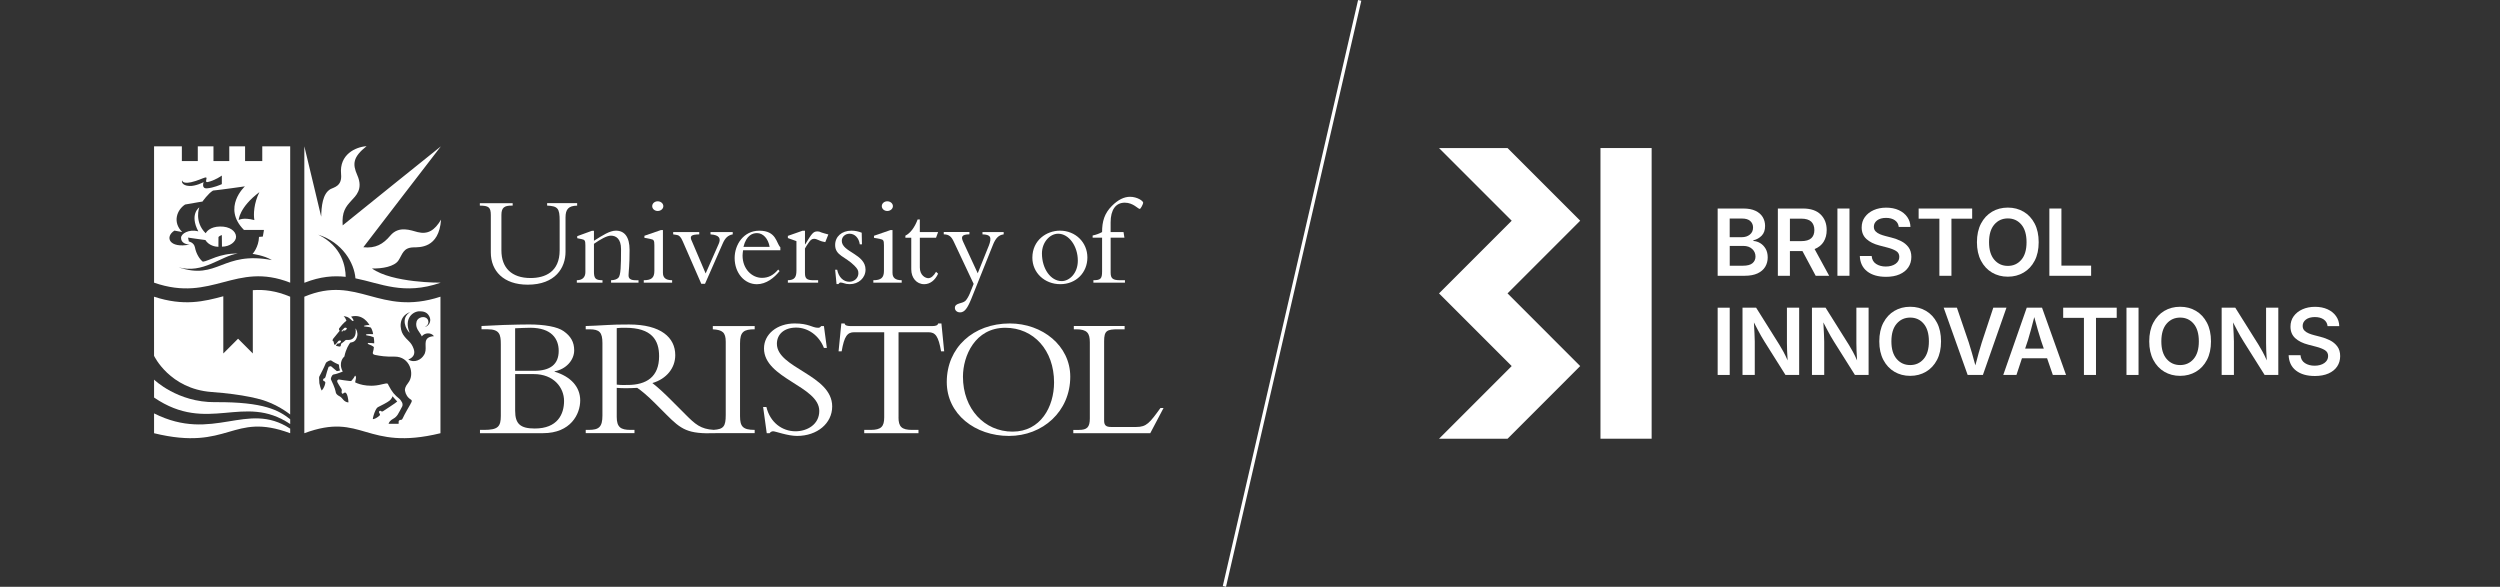 <?xml version="1.0" encoding="UTF-8"?><svg xmlns="http://www.w3.org/2000/svg" viewBox="0 0 1586.53 372.37"><rect x="0" y="0" width="1586.53" height="372.37" fill="#333333" stroke="none"/><defs><style>.cls-1{fill:#fff;stroke-width:0px;}</style></defs><g id="CMYK"><path class="cls-1" d="M326.91,208.33c2.74-.11,7.22-.33,9.62-.33,13.44,0,18.03,6.99,18.03,14.65,0,8.53-5.25,12.68-15.74,12.68h-11.92v-27h0ZM317.83,263.85c0,6.89-1.75,8.97-10.71,8.97h-2.52v2.08h40.01c17.6,0,23.6-12.14,23.6-20.77s-6.01-15.19-16.28-18.26v-.22c7.32-1.32,12.46-7.11,12.46-13.33,0-5.25-2.18-8.97-6.67-12.14-3.94-2.85-12.35-4.27-21.97-4.27-2.08,0-10.39.1-16.4.33-3.17.11-10.71.55-13.77.65v2.08h3.83c7.65,0,8.42,3.28,8.42,9.5v45.36h0ZM326.91,237.4h11.81c12.78,0,19.24,8.64,19.24,17.05s-4.15,17.49-18.58,17.49c-9.18,0-12.46-2.95-12.46-11.25v-23.28h0Z"/><path class="cls-1" d="M478.93,208.99v-2.08h-26.57v2.08c6.12.33,8.2,1.96,8.2,7.87v46.56c0,7.11-1.35,8.95-7.61,9.37-8.34-.44-11.88-3.7-17.86-9.69l-8.63-8.64c-5.13-5.14-8.41-8.21-12.46-11.37,8.96-2.62,14.53-9.51,14.53-17.71,0-11.15-9.07-19.46-29.29-19.46-7.11,0-9.3.1-13.77.33-4.48.22-11.15.65-13.77.65v2.08h2.41c6.34,0,8.2,1.96,8.2,8.74v46.02c0,7.32-2.29,9.07-8.74,9.07h-1.86v2.08h30.94v-2.08h-2.52c-6.12,0-8.74-1.64-8.74-8.2v-18.47c1.75.11,3.17.23,5.57.23,2.95,0,4.7-.11,7.44-.23,2.62,1.75,6.46,4.92,11.26,9.73l7.21,7.22c9.45,9.45,13.48,12.45,31.28,11.8h24.78v-2.08c-7.54,0-9.29-2.19-9.29-8.64v-46.34c0-7.32,2.41-8.86,9.29-8.86v.02ZM398.17,244.3c-2.52,0-4.15.11-6.78-.22v-35.85c1.96-.22,3.38-.22,5.46-.22,16.84,0,21.42,7.88,21.42,18.04,0,13.11-7.97,18.26-20.12,18.26h0Z"/><path class="cls-1" d="M486.37,258.29c2.3,9.73,9.95,15.41,18.47,15.41,7.32,0,15.08-4.26,15.08-12.9,0-15.75-35.08-20.55-35.08-39.68,0-9.08,8.31-15.85,19.46-15.85,9.18,0,11.04,2.74,14.86,2.74.87,0,1.31-.22,1.96-1.09h1.75l1.86,13.88h-1.86c-3.06-7.87-10.06-12.9-17.6-12.9s-12.24,4.15-12.24,10.27c0,15.52,35.09,19.68,35.09,39.78,0,10.72-9.51,18.7-22.3,18.7-6.02,0-13.66-2.95-15.19-2.95-.99,0-1.76.55-2.19,1.2h-1.86l-2.29-16.61h2.08,0Z"/><path class="cls-1" d="M570.2,264.84c0,5.9,1.96,7.98,8.63,7.98h4.05v2.08h-34.43v-2.08h4.05c6.67,0,8.63-2.08,8.63-7.98v-54h-19.02c-4.37,0-6.34,2.51-7.98,12.13h-1.96l1.75-17.71h2.08c.11.66.55,1.1,1.2,1.32.66.23,1.42.33,2.19.33h52.58c1.53,0,3.17-.33,3.39-1.64h2.08l1.75,17.71h-1.97c-1.64-9.62-3.6-12.13-7.97-12.13h-19.02v54h-.02Z"/><path class="cls-1" d="M668.92,242.66c0,15.52-8.53,31.26-26.34,31.26s-31.48-14.42-31.48-34.87c0-13.12,7.64-31.04,26.89-31.04,18.04,0,30.93,14.33,30.93,34.65h0ZM679.2,239.05c0-19.68-17.71-33.78-38.36-33.78-23.28,0-40.01,15.41-40.01,37.16,0,20.45,18.04,34.22,39.46,34.22s38.91-15.52,38.91-37.6h0Z"/><path class="cls-1" d="M729.98,274.9h-48.85v-2.08h3.61c5.03,0,6.88-1.64,6.88-7.22v-48.42c0-5.79-1.75-8.2-8.63-8.2h-1.53v-2.08h32.24v2.08h-4.05c-7.1,0-8.96.76-8.96,7.54v50.39c0,2.95,1.2,4.05,4.37,4.05h16.07c6.45,0,8.41-2.52,15.3-12.02h1.96l-8.41,15.95h0Z"/><path class="cls-1" d="M219.38,175.67c-.08-6.36-2.24-19.36-17.46-26.75,15.46,4.91,22.89,17.97,23.65,27.71,16.23,3.24,30.62,10.87,54,2.8l.08-.05s-30.76.28-43.63-9.03c6.65.25,14.29-1.26,16.8-5.01,2.67-4.01,2.95-8.15,9.53-8.36,3.7-.12,16.24.81,17.55-17.6-4.01,6.77-8.36,9.57-14.92,7.9-4.19-1.06-11.83-4.28-17.3,2.26-4.51,5.39-9.36,8.19-17.1,7.36,3.11-4.17,49.2-64.02,49.2-64.02,0,0-59.05,47.39-62.31,50.15-.62-8.65,1.96-11.82,5.44-15.63,2.84-3.11,7.77-7.32,3.84-16.21-3.18-7.18-2.76-11.54,5.89-18.43-6.9.5-17.42,5.14-16.18,17.81.75,7.65-4.67,8.31-6.65,9.4-5.14,2.84-5.81,11.11-5.97,17.55-.59-2.09-8.07-34.25-10.7-44.66v86.53h.2c10.02-3.95,18.36-4.55,26.04-3.72h0Z"/><path class="cls-1" d="M279.52,188.29c-39,12.78-52.28-14.29-86.39,0-.02,0,0,86.64,0,86.64,37.11-13.79,38.49,11.66,86.39,0v-86.64ZM208.8,232.65c-.2.1-.3.29-.36.41-.36.75-1.46,4.66-1.76,5.75-.29,1.08-.61,1.26-1.21,1.44-.5.16-.57,1.36-.1,1.51,1.42.44,1.11,1.34,1,1.56,0,.26-.48,2.75-2.24,4.52-.92-1.79-1.14-3.59-1.31-4.01-.16-.42-.23-.96-.19-1.38.04-.42-.1-2.22-.14-2.67s.16-.87.35-1.21c.35-.65,2.78-5.23,3.87-8.02.41-1.04,2.82-2.07,3.4-1.82.66.28,1.45,1.23,4.95,2.66.09.96.29,2.88.8,3.68-.8.33-2.09.46-2.09.46,0,0-2.9-2.35-3.45-2.91-.09-.1-.38-.26-.54-.23-.31.05-.68.16-1,.29h0ZM241.67,260.81c-.59-.48-1.53.35-1.05,1.11.59.93.55,1.46.55,1.46,0,0-1.88,2.22-4.51,2.63-.25-.25.67-3.7,1.63-5.6.79-1.56,1.13-1.86,2.19-2.36s5.33-2.66,6.71-3.78c1.38-1.13,1.95-2.8,1.95-2.8,0,0,1.27,1.67,2.94,3.32-.37.61-8.59,5.83-8.97,6.15-.37.31-1,.24-1.45-.12h0ZM260.51,256.4c-.31.56-3.99,6.81-4.93,9.05-.5,1.19-1.06.94-1.38,1s-1.32.25-1.21,1.36c.08.79-.07,1.12-.07,1.12h-6.33c.27-.92.89-2.1,3.35-3.42.79-.42,1.71-1.29,2.42-2.34.37-.55,2.54-4.45,2.93-5.35.3-.73.21-1.84-.16-2.47-.38-.62-.96-1.71-1.8-2.38-2.8-2.24-4.48-4.02-6.83-8.59-.39-.75.08-1.6-3.99-.52-9.74,2.59-16.82-.98-17.14-1.26.31-1.86,1.06-3.43-.03-4.24-.6,1.19-1.19,2.03-2.22,3.19-.34.38-.75.25-1.51.19-.75-.06-5.64-.72-6.46-.91-.34-.08-1.72.35-.91,1.94.14.27,1.25,2.23,2.42,3.98.62.94-.03,1.53.13,2.26.16.7.5.94.75.87.25-.06,1.29-1.31,2.11-.44.8.84,1.34,3.34,1.51,5.89-.69.06-1.67-.25-2.55-.93-.82-.64-1.56-1.84-2.44-2.51-.87-.66-1.28-.63-1.91-1.19-.56-.51-1.13-.88-1.32-2.45s-2.47-6.67-2.82-7.25c-.5-.81.46-2.45.87-2.95.37-.44,1.14-.49,2.06-.7,1.37-.31,3.68-1.29,4.46-1.56-3.04-5.76.6-9.27,1.04-9.56,1.02-4.98,2.94-7.71,3.7-8.78,1.8-.38,3.58-.58,4.45-4.2.48-2.03-.44-4.2-1.13-4.89.37,1.88.27,3.96-.75,5.49-1.45,2.16-3.87,1.87-4.37,1.87s-1-.1-1.38.31c-.34.35-1.45,1.36-2.19,1.77-.58.33-.48.62-.55,1.15-.06.5-.12.87-.68.95-.6.1-1.49-.35-1.96-.35-.9,0-.35-.48.16-1.18.48-.66.62-.28,1.06-.38.56-.12.91-.3,1.35-.97.67-1.01-.97-1.19-1.45-.69-.52.55-1.22,1.51-1.66,2.01s-.84.7-1.06.1c-.17-.45-.35-1.32-.37-1.76-1.38-.38-.16-1.88-.16-1.88l4.04-4.93s-.91-.58-.25-1.65c.35-.56,2.79-3.48,4.51-4.7-.35-.97-.79-1.94-1.78-2.92,1.53.29,2.79.22,5.18,2.73.61.65,1.29.45,1.06-.19-.25-.71-.66-1.19-1.51-2.22,7.54-2,11.18,4.64,11.72,5.39-1.41-.1-2.54.13-3.22.35-.59.19-.55.44.34.55,2.5.29,2.88.4,3.6.61,1.04,1.19,1.6,4.11,1.53,4.23-1.05.06-2.38-.16-3.84.04-1.12.16-.74.66-.29.71,1.67.21,3.26.67,4.51,1.21.42,2.3.31,3.87.31,3.87,0,0-2.93-.31-3.7-.25s-.39.68.37.94c.71.25,2.17.8,3.13,1.67,0,.68-.29,2.34-.59,3.18-.29.81-.06,1.53,1.27,1.8,3.64.73,6.75,1.2,12.35,1.09,9.86-.21,13.17,11.16,8.73,16.67-2.08,2.58-2.17,4.09-2.01,5.01.42,2.3,1.67,4.37,3.8,5.63,1.13.67-.02,2.17-.34,2.74l.02.03ZM271.46,214.57c-2.96,2.5.18,7.3-2.59,10.99-1.51,2.51-5.7,5.1-9.78,2.59,2.38-.87,4.8-2.87,3.45-6.71-1.73-4.91-4.03-4.99-6.75-9.18-2.08-3.2-3.22-11.51,4.49-14.21-6.33,3.95-2.57,11.16-.25,13.23-4.03-9.38,2.28-13.73,6.09-13.73,2.09,0,4.66.21,6.19,2.97,2.17,3.93-1,6.81-2.67,6.94,2.67-1.26,2.54-3.71,1.63-4.98-1.67-2.3-6.1-1.26-6.9,1.55-1.21,4.28,2.13,6.68,3.32,9.44,1.69-2.38,5.91-2.67,7.71-.12-1.8.09-3.13.55-3.93,1.21h0Z"/><path class="cls-1" d="M206.35,243.37l.03-.05s0-.03-.03.05Z"/><path class="cls-1" d="M366.26,128.96v1.54c-5.43.08-7.37,2.27-7.37,7.45v21.88c0,10.05-6.41,20.83-23.99,20.83-15.48,0-23.42-8.84-23.42-20.43v-23.67c0-5.18-1.46-6-6.97-6.08v-1.54h20.83v1.54h-.73c-4.46,0-6.41,1.22-6.41,5.92v22.53c0,10.94,6.41,17.51,18.48,17.51,9.16,0,18.48-3.81,18.48-17.59v-18.89c0-7.78-1.21-9.16-7.95-9.49v-1.54h19.05Z"/><path class="cls-1" d="M376.92,172.32c0,4.46,1.06,5.51,5.43,5.51v1.54h-16.29v-1.54c3.57,0,5.43-1.95,5.43-5.11v-17.02c0-2.99-.33-3.57-2.43-3.97l-2.75-.56v-1.3l9.32-3.4h1.3v6.32c5.43-3.4,9.97-6.41,13.94-6.41,5.51,0,8.67,4.05,8.67,12.16,0,10.78-.56,12.89-.65,16.05-.08,2.19,1.21,3.25,4.54,3.25h1.78v1.54h-17.42v-1.54c2.35-.08,3.73-.65,4.62-1.54,1.54-1.54,1.71-7.45,1.71-18.24,0-6.48-3.16-8.51-6.41-8.51-2.6,0-6.56,2.27-10.78,5.18v17.59h0Z"/><path class="cls-1" d="M420.71,173.21c0,2.84,1.54,4.62,5.83,4.62v1.54h-18v-1.54c4.94,0,6.73-1.62,6.73-5.92v-16.29c0-3.16-.41-3.57-2.51-3.97l-3.81-.73v-1.3l10.53-3.64h1.22v27.23ZM417.39,127.74c1.95,0,3.57,1.38,3.57,3.08s-1.62,3.08-3.57,3.08-3.49-1.38-3.49-3.08,1.54-3.08,3.49-3.08Z"/><path class="cls-1" d="M445.05,180.1l-11.75-26.91c-1.21-2.84-2.27-3.81-3.57-4.05l-2.52-.41v-1.46h16.54v1.46c-4.94.16-6.48.81-4.54,4.62l8.6,20.18,8.27-18.72c1.46-3.32.73-5.67-5.18-6.08v-1.46h14.1v1.46c-3.07.56-4.86,2.35-6.4,5.92l-11.18,25.45h-2.35,0Z"/><path class="cls-1" d="M471.8,156.68c1.87-7.54,5.92-8.75,8.6-8.75,3.89,0,7.13,3.49,8.02,8.75h-16.62,0ZM495.22,158.79v-1.86c-2.67-2.67-2.43-10.53-13.37-10.53-9.89,0-15.64,8.75-15.64,17.35,0,9.4,6.15,16.62,14.1,16.62,5.92,0,11.02-4.05,14.43-8.34l-.89-.97c-3.08,3.64-6.24,5.27-10.29,5.27-6.41,0-12.32-5.67-12.32-14.1,0-1.06.16-2.19.33-3.4h23.67v-.03Z"/><path class="cls-1" d="M510.85,173.45c0,3.32,1.21,4.38,5.27,4.38h3.08v1.54h-19.21v-1.54c4.14-.08,5.44-1.78,5.44-6.08v-18.72l-5.44-1.95v-1.38l9.24-3.25h1.62v8.6h.16c4.05-6.65,5.02-8.19,7.7-8.19.98,0,1.22.08,2.75.73.81.32,2.27.65,4.22,1.21l-1.95,4.86c-1.21-.16-2.75-.56-4.29-1.3-.89-.41-1.86-.81-2.84-.81-1.46,0-2.35.97-3.16,2.1-1.06,1.46-1.95,2.84-2.6,4.05v15.73h0Z"/><path class="cls-1" d="M531.28,171.18c.97,4.86,4.05,7.62,7.7,7.62,3.24,0,5.76-2.43,5.76-5.35,0-1.71-.41-2.75-2.6-4.94-5.76-5.76-12.15-6.32-12.15-13.05,0-5.35,4.22-9.08,10.38-9.08,2.19,0,4.46.48,6.48,1.3l.16,7.37h-1.38c-.57-4.14-3.25-6.73-6.48-6.73-2.67,0-4.94,1.86-4.94,4.54,0,7.13,15.07,8.34,15.07,18.24,0,5.27-4.37,9.24-10.05,9.24-1.54,0-2.67-.24-3.57-.57-.89-.24-1.54-.48-2.19-.48-.48,0-.97.33-1.38.97h-1.21l-.89-9.08h1.3l-.02.02Z"/><path class="cls-1" d="M566.4,173.21c0,2.84,1.54,4.62,5.83,4.62v1.54h-18v-1.54c4.94,0,6.73-1.62,6.73-5.92v-16.29c0-3.16-.41-3.57-2.51-3.97l-3.81-.73v-1.3l10.53-3.64h1.22v27.23h0ZM563.08,127.74c1.95,0,3.57,1.38,3.57,3.08s-1.62,3.08-3.57,3.08-3.48-1.38-3.48-3.08,1.54-3.08,3.48-3.08Z"/><path class="cls-1" d="M595.33,147.28l-1.3,3.57h-10.29v18.89c0,5.11,3.64,6.8,5.35,6.8s3.4-1.38,4.94-4.05l1.3,1.21c-1.95,4.22-5.11,6.65-8.84,6.65-4.79,0-8.19-3.97-8.19-9.4v-20.1h-3.73v-1.3c3.16-1.54,5.92-5.27,7.78-10.29h1.38v8.02h11.6Z"/><path class="cls-1" d="M627.39,156.27c2.43-6.16.89-7.37-3.9-7.54v-1.46h13.45v1.46c-3.32.41-5.18,2.67-6.73,6.48l-13.78,34.36c-2.43,6-4.29,8.67-7.13,8.67-1.95,0-3.32-1.21-3.32-2.84,0-3.32,4.7-2.51,6.73-4.54.89-.89,2.1-2.99,2.75-4.62l2.43-6.08-12.56-26.67c-1.54-3.32-2.99-4.7-6.41-4.78v-1.46h16.29v1.46c-4.94.08-5.51,1.54-3.89,4.94l9.16,19.78,6.89-17.18h0Z"/><path class="cls-1" d="M661.23,160.8c0-6.97,4.94-12.48,10.29-12.48,6.81,0,12.48,7.86,12.48,17.1,0,8.1-5.43,12.97-10.21,12.97-6.97,0-12.56-7.78-12.56-17.59ZM655.15,163.56c0,9.49,7.7,16.78,17.74,16.78s17.18-7.37,17.18-16.94-7.54-17.02-17.42-17.02c-8.43,0-17.5,6-17.5,17.18Z"/><path class="cls-1" d="M713.58,150.84h-8.75v22.21c0,3.73,1.46,4.78,6,4.78h3.08v1.54h-20.02v-1.54c4.7,0,5.51-1.06,5.51-5.59v-21.4h-6v-1.38c2.27-.48,4.22-1.21,6-2.19,0-6.73,1.46-11.83,6.24-16.62,3.97-3.97,7.78-5.76,11.5-5.76,4.54,0,8.35,2.6,8.35,3.81,0,.65-1.54,3.89-2.19,3.89-1.13,0-4.14-3.97-9.49-3.97-5.83,0-8.99,4.62-8.99,12.48v6.16h8.19l.56,3.57h0Z"/><path class="cls-1" d="M166.44,92.86v9.34h-10.91v-9.34h-10.03v9.34h-10.03v-9.34h-9.95v9.34h-10.11v-9.34h-17.64s0,86.92,0,86.53c37.07,12.87,51.57-13.71,86.39,0v-86.53h-17.72ZM164.61,121.94c-3.51,7.02-3.84,14.13-3.18,17.72-7.44-1.92-9.95,0-9.95,0,0,0,.16-7.94,13.12-17.72ZM128.33,113.29c2.95-1.23,2.84-.55,2.67.29-.16.84-.73,2.29.92,1.92,4.52-1.01,8.49-3.83,8.86-4.09v5.44c-.66.31-5.36,2.4-9.44,2.67-3.77.25-2.09-3.97-2.09-3.97-.31.21-5.14,2.67-9.11,2.47-4.8-.25-5.01-2.97-4.51-3.55,0,.42.62,3.84,12.71-1.17h0ZM113.11,169.59c15.88,4.43,26.91-7.19,37.78-8.69-11.82-.16-18.26,4.73-22.15,5.18-2.01-1.46-4.26-5.08-5.01-9.03-.62-3.26-3.89-3.8-3.89-3.8l-.5-2.47s9.32,1.38,10.99,1.55c2.17,3.47,6.27,4.3,8.28,4.3,0,0,.05-5.88.04-6.22.47-.66,2.13-1.26,2.13-1.26l.09,7.39c5.1,0,9.03-3.26,8.94-6.35-.1-3.51-3.99-6.56-10.2-6.44-6.22.12-8.44,3.18-9.11,4.26-7.4-7.37-4.02-16.39-4.02-16.39,0,0-6.4,4.3-.62,15.22-6.06-1.63-11.04,1.55-10.95,4.09-.04,2.34,1.8,4.14,5.48,4.27-13.04,2.59-15.96-4.85-9.69-8.86,1.95.33,3.6.64,4.93.92-6.35-6.35-3.27-14.14,1.84-17.47,7.36-1.33,11.04-1.88,11.04-1.88,0,0,3.57-5.14,6.69-6.98,4.51-.42,20.23-2.67,20.23-2.67,0,0-14.69,13.42-.61,27.66,5.79,0,12.68,0,12.68,0,0,0-.29,2.12-.71,4.21-1.26.12-1.92.17-2.42.21-.16,6.52-4.09,10.79-4.09,10.79,0,0,7.36.92,12.28,3.93-31.59-6.02-34.18,13.12-59.43,4.51h-.02Z"/><path class="cls-1" d="M217.38,210.56s-.42-.21.37-.87c.1-.08.25.1.7.1.61,0,.93-.21,1.45-.82.77-.93-.84-1.29-1.36-.84-.57.49-.99,1-1.47,1.45,0,0-.82.74.31.97h0Z"/><path class="cls-1" d="M184.16,272.03c-27.55-18.07-48.74,9.19-86.39-9.69v12.59c47.89,11.66,49.28-13.79,86.39,0v-2.9Z"/><path class="cls-1" d="M136.49,255.22c-23.93.17-38.72-14.31-38.72-14.31v11.37c34.33,23.43,56.82-3.08,86.39,16.84v-3.06c-7.1-5.52-16.25-11.07-47.68-10.85h0Z"/><path class="cls-1" d="M158.56,251.87c3.2.65,5.97,1.35,8.39,2.08,6.27,2.06,12.07,5.16,17.2,9.08v-74.74c-9.09-3.81-16.7-4.67-23.71-4.14v40.17l-9.36-9.38-9.36,9.38v-36.31c-12.14,3.29-25.02,6.49-43.97.28.02.78.02,20.41.02,37.52,0,0,9.86,20.97,36.48,22.96,10.14.75,18.05,1.84,24.31,3.12"/><rect class="cls-1" x="818.9" y="-4.65" width="2.1" height="381.68" transform="translate(62.9 -179.68) rotate(13)"/><path class="cls-1" d="M956.7,93.95h-43.48c15.37,15.37,30.74,30.74,46.12,46.12-15.37,15.37-30.74,30.74-46.12,46.12,15.37,15.37,30.74,30.74,46.12,46.12-15.37,15.37-30.74,30.74-46.12,46.12h43.48c15.37-15.37,30.74-30.74,46.11-46.12-15.37-15.37-30.74-30.74-46.11-46.12,15.37-15.37,30.74-30.74,46.11-46.12-15.37-15.37-30.74-30.74-46.11-46.12Z"/><rect class="cls-1" x="1015.68" y="93.95" width="32.47" height="184.46"/></g><g id="Black"><path class="cls-1" d="M1090.05,175.01v-42.68h16.33c3.07,0,5.63.48,7.66,1.45,2.03.96,3.56,2.28,4.58,3.95,1.02,1.67,1.53,3.57,1.53,5.69,0,2.6-.72,4.64-2.16,6.13s-3.2,2.47-5.28,2.95v.43c1.51.08,2.96.53,4.35,1.37,1.39.84,2.53,2.02,3.42,3.55.89,1.53,1.33,3.37,1.33,5.53s-.53,4.2-1.6,5.96c-1.07,1.76-2.68,3.14-4.83,4.15-2.15,1.01-4.86,1.52-8.12,1.52h-17.22ZM1097.7,150.52h7.71c2.02,0,3.71-.55,5.07-1.65,1.36-1.1,2.03-2.59,2.03-4.48,0-1.66-.58-3.03-1.75-4.1-1.17-1.07-2.89-1.6-5.19-1.6h-7.88v11.83ZM1097.7,168.63h8.36c2.83,0,4.86-.54,6.12-1.63,1.25-1.09,1.88-2.48,1.88-4.18,0-1.91-.7-3.51-2.09-4.81-1.39-1.3-3.27-1.95-5.64-1.95h-8.62v12.58Z"/><path class="cls-1" d="M1128.25,175.01v-42.68h15.95c4.91,0,8.64,1.26,11.2,3.78s3.84,5.81,3.84,9.88c0,2.88-.65,5.37-1.95,7.45-1.3,2.08-3.21,3.62-5.73,4.61l9.25,16.96h-8.56l-8.39-15.67h-7.96v15.67h-7.65ZM1135.9,153.02h7.19c2.88,0,4.99-.61,6.33-1.82,1.34-1.21,2-2.95,2-5.2s-.67-4.07-2-5.34c-1.34-1.27-3.47-1.91-6.39-1.91h-7.13v14.27Z"/><path class="cls-1" d="M1173.7,132.33v42.68h-7.65v-42.68h7.65Z"/><path class="cls-1" d="M1196.81,175.67c-4.97,0-8.92-1.15-11.87-3.44-2.95-2.29-4.51-5.55-4.68-9.77h7.53c.17,2.25,1.11,3.93,2.81,5.03,1.7,1.1,3.75,1.65,6.16,1.65s4.58-.57,6.17-1.7c1.59-1.14,2.39-2.62,2.39-4.45,0-1.66-.71-2.92-2.12-3.77-1.41-.85-3.27-1.57-5.59-2.16l-4.84-1.26c-3.57-.92-6.36-2.3-8.35-4.15-2-1.85-2.99-4.29-2.99-7.3,0-2.52.68-4.72,2.03-6.6,1.36-1.88,3.21-3.35,5.56-4.4,2.35-1.05,5.01-1.58,7.99-1.58s5.7.53,7.98,1.58c2.28,1.05,4.07,2.5,5.37,4.35,1.3,1.85,1.98,3.96,2.03,6.33h-7.42c-.19-1.81-1.01-3.23-2.45-4.24-1.44-1.01-3.32-1.52-5.63-1.52s-4.3.53-5.67,1.59c-1.37,1.06-2.06,2.4-2.06,4.02,0,1.2.37,2.18,1.1,2.94.73.75,1.66,1.36,2.78,1.82,1.12.46,2.25.83,3.39,1.12l3.98,1.03c2.1.52,4.11,1.26,6.03,2.22,1.92.96,3.49,2.26,4.7,3.88,1.21,1.62,1.82,3.68,1.82,6.16s-.64,4.7-1.92,6.6c-1.28,1.9-3.12,3.38-5.53,4.44-2.41,1.06-5.31,1.59-8.71,1.59Z"/><path class="cls-1" d="M1217.59,138.78v-6.45h33.97v6.45h-13.15v36.24h-7.65v-36.24h-13.18Z"/><path class="cls-1" d="M1274.21,175.59c-3.74,0-7.09-.87-10.04-2.61-2.95-1.74-5.28-4.24-7-7.51s-2.58-7.19-2.58-11.77.86-8.54,2.58-11.82c1.72-3.27,4.05-5.78,7-7.52,2.95-1.74,6.3-2.61,10.04-2.61s7.06.87,10.01,2.61c2.95,1.74,5.28,4.24,6.99,7.52,1.71,3.28,2.56,7.21,2.56,11.82s-.85,8.53-2.56,11.79c-1.71,3.26-4.04,5.75-6.99,7.49-2.95,1.74-6.29,2.61-10.01,2.61ZM1274.21,168.74c3.48,0,6.32-1.29,8.54-3.87s3.32-6.3,3.32-11.17-1.11-8.63-3.32-11.21c-2.22-2.59-5.06-3.88-8.54-3.88s-6.36,1.29-8.59,3.88c-2.23,2.59-3.35,6.33-3.35,11.21s1.12,8.57,3.35,11.16c2.23,2.59,5.1,3.88,8.59,3.88Z"/><path class="cls-1" d="M1300.55,175.01v-42.68h7.65v36.24h18.85v6.45h-26.5Z"/><path class="cls-1" d="M1097.7,195.27v42.68h-7.65v-42.68h7.65Z"/><path class="cls-1" d="M1105.82,237.95v-42.68h8.65l14.75,23.52c.76,1.22,1.59,2.65,2.49,4.28.9,1.63,1.81,3.52,2.75,5.66-.15-2.06-.27-4.1-.34-6.1s-.11-3.66-.11-4.96v-22.4h7.76v42.68h-8.68l-13.32-21.17c-.75-1.18-1.45-2.36-2.11-3.52-.66-1.16-1.35-2.43-2.08-3.81-.72-1.37-1.57-2.99-2.52-4.84.13,2.64.26,5.02.37,7.16.11,2.14.17,3.8.17,4.98v21.2h-7.79Z"/><path class="cls-1" d="M1149.89,237.95v-42.68h8.65l14.75,23.52c.76,1.22,1.59,2.65,2.49,4.28.9,1.63,1.81,3.52,2.75,5.66-.15-2.06-.27-4.1-.34-6.1s-.11-3.66-.11-4.96v-22.4h7.76v42.68h-8.68l-13.32-21.17c-.75-1.18-1.45-2.36-2.11-3.52-.66-1.16-1.35-2.43-2.08-3.81-.72-1.37-1.57-2.99-2.52-4.84.13,2.64.26,5.02.37,7.16.11,2.14.17,3.8.17,4.98v21.2h-7.79Z"/><path class="cls-1" d="M1212.24,238.52c-3.74,0-7.09-.87-10.04-2.61-2.95-1.74-5.28-4.24-7-7.51s-2.58-7.19-2.58-11.77.86-8.54,2.58-11.82c1.72-3.27,4.05-5.78,7-7.52,2.95-1.74,6.3-2.61,10.04-2.61s7.06.87,10.01,2.61c2.95,1.74,5.28,4.24,6.99,7.52,1.71,3.28,2.56,7.21,2.56,11.82s-.85,8.53-2.56,11.79c-1.71,3.26-4.04,5.75-6.99,7.49-2.95,1.74-6.29,2.61-10.01,2.61ZM1212.24,231.67c3.48,0,6.32-1.29,8.54-3.87s3.32-6.3,3.32-11.17-1.11-8.63-3.32-11.21c-2.22-2.59-5.06-3.88-8.54-3.88s-6.36,1.29-8.59,3.88c-2.23,2.59-3.35,6.33-3.35,11.21s1.12,8.57,3.35,11.16c2.23,2.59,5.1,3.88,8.59,3.88Z"/><path class="cls-1" d="M1248.7,237.95l-15.21-42.68h8.39l7.56,22.17c.61,1.89,1.26,4.03,1.93,6.42.68,2.39,1.42,5.05,2.22,7.99,1.51-5.84,2.86-10.65,4.04-14.41l7.33-22.17h8.36l-14.95,42.68h-9.68Z"/><path class="cls-1" d="M1271.29,237.95l14.9-42.68h9.71l15.24,42.68h-8.39l-3.64-10.57h-15.96l-3.49,10.57h-8.36ZM1285.18,221.22h11.83l-1.86-5.44c-.63-1.97-1.28-4.14-1.96-6.53-.68-2.39-1.42-5.06-2.22-8.02-.76,2.98-1.47,5.68-2.12,8.09-.65,2.42-1.27,4.57-1.86,6.46l-1.81,5.44Z"/><path class="cls-1" d="M1309.32,201.71v-6.45h33.97v6.45h-13.15v36.24h-7.65v-36.24h-13.18Z"/><path class="cls-1" d="M1357.14,195.27v42.68h-7.65v-42.68h7.65Z"/><path class="cls-1" d="M1383.55,238.52c-3.74,0-7.09-.87-10.04-2.61-2.95-1.74-5.28-4.24-7-7.51s-2.58-7.19-2.58-11.77.86-8.54,2.58-11.82c1.72-3.27,4.05-5.78,7-7.52,2.95-1.74,6.3-2.61,10.04-2.61s7.06.87,10.01,2.61c2.95,1.74,5.28,4.24,6.99,7.52,1.71,3.28,2.56,7.21,2.56,11.82s-.85,8.53-2.56,11.79c-1.71,3.26-4.04,5.75-6.99,7.49-2.95,1.74-6.29,2.61-10.01,2.61ZM1383.55,231.67c3.48,0,6.32-1.29,8.54-3.87s3.32-6.3,3.32-11.17-1.11-8.63-3.32-11.21c-2.22-2.59-5.06-3.88-8.54-3.88s-6.36,1.29-8.59,3.88c-2.23,2.59-3.35,6.33-3.35,11.21s1.12,8.57,3.35,11.16c2.23,2.59,5.1,3.88,8.59,3.88Z"/><path class="cls-1" d="M1409.89,237.95v-42.68h8.65l14.75,23.52c.76,1.22,1.59,2.65,2.49,4.28.9,1.63,1.81,3.52,2.75,5.66-.15-2.06-.27-4.1-.34-6.1s-.11-3.66-.11-4.96v-22.4h7.76v42.68h-8.68l-13.32-21.17c-.75-1.18-1.45-2.36-2.11-3.52-.66-1.16-1.35-2.43-2.08-3.81-.72-1.37-1.57-2.99-2.52-4.84.13,2.64.26,5.02.37,7.16.11,2.14.17,3.8.17,4.98v21.2h-7.79Z"/><path class="cls-1" d="M1468.94,238.61c-4.97,0-8.92-1.15-11.87-3.44-2.95-2.29-4.51-5.55-4.68-9.77h7.53c.17,2.25,1.11,3.93,2.81,5.03,1.7,1.1,3.75,1.65,6.16,1.65s4.58-.57,6.17-1.7c1.59-1.14,2.39-2.62,2.39-4.45,0-1.66-.71-2.92-2.12-3.77-1.41-.85-3.27-1.57-5.59-2.16l-4.84-1.26c-3.57-.92-6.36-2.3-8.35-4.15-2-1.85-2.99-4.29-2.99-7.3,0-2.52.68-4.72,2.03-6.6,1.36-1.88,3.21-3.35,5.56-4.4,2.35-1.05,5.01-1.58,7.99-1.58s5.7.53,7.98,1.58c2.28,1.05,4.07,2.5,5.37,4.35,1.3,1.85,1.98,3.96,2.03,6.33h-7.42c-.19-1.81-1.01-3.23-2.45-4.24-1.44-1.01-3.32-1.52-5.63-1.52s-4.3.53-5.67,1.59c-1.37,1.06-2.06,2.4-2.06,4.02,0,1.2.37,2.18,1.1,2.94.73.75,1.66,1.36,2.78,1.82,1.12.46,2.25.83,3.39,1.12l3.98,1.03c2.1.52,4.11,1.26,6.03,2.22,1.92.96,3.49,2.26,4.7,3.88,1.21,1.62,1.82,3.68,1.82,6.16s-.64,4.7-1.92,6.6c-1.28,1.9-3.12,3.38-5.53,4.44-2.41,1.06-5.31,1.59-8.71,1.59Z"/></g></svg>